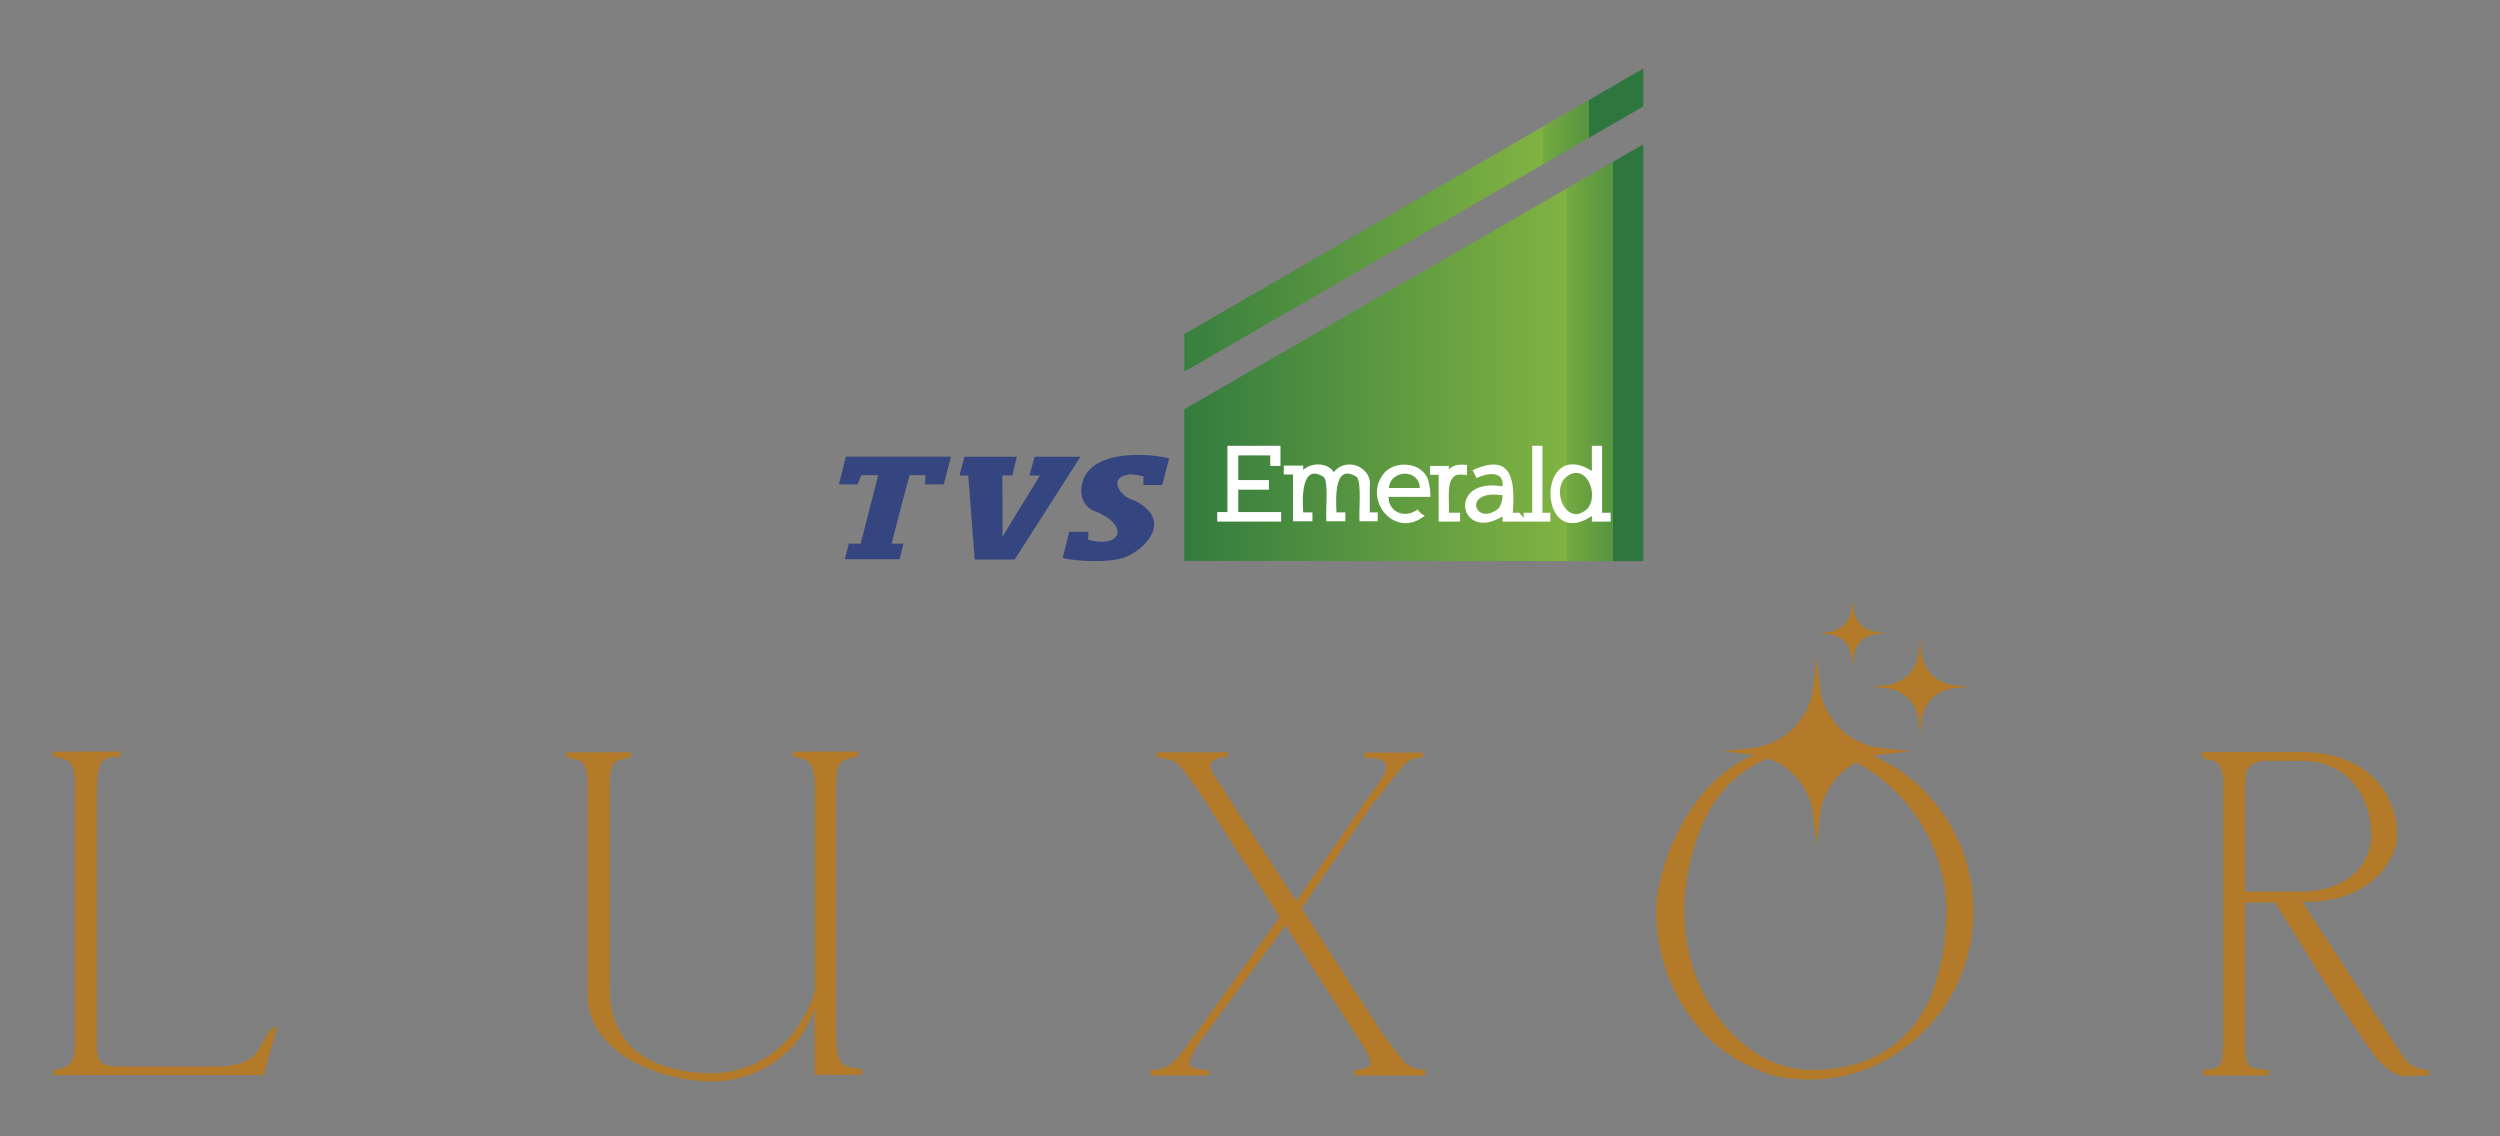 <?xml version="1.0" encoding="UTF-8"?>
<svg id="Layer_1" xmlns="http://www.w3.org/2000/svg" xmlns:xlink="http://www.w3.org/1999/xlink" version="1.1" viewBox="0 0 758.7 344.9">
  <rect x="0" y="0" width="758.7" height="344.9" fill="#808080" stroke="none"/>
  <!-- Generator: Adobe Illustrator 29.3.1, SVG Export Plug-In . SVG Version: 2.1.0 Build 151)  -->
  <defs>
    <style>
      .st0 {
        fill: none;
      }

      .st1 {
        fill: #344580;
      }

      .st2 {
        fill: url(#linear-gradient1);
      }

      .st3 {
        fill: url(#linear-gradient);
      }

      .st4 {
        fill: #b37a2a;
      }

      .st5 {
        clip-path: url(#clippath-1);
      }

      .st6 {
        fill: #fff;
      }

      .st7 {
        clip-path: url(#clippath);
      }
    </style>
    <clipPath id="clippath">
      <polygon class="st0" points="359.4 124.2 359.4 170.2 498.7 170.3 498.7 43.8 359.4 124.2"/>
    </clipPath>
    <linearGradient id="linear-gradient" x1="-724.6" y1="1768.3" x2="-723.6" y2="1768.3" gradientTransform="translate(101287.3 246404.1) scale(139.3 -139.3)" gradientUnits="userSpaceOnUse">
      <stop offset="0" stop-color="#193d25"/>
      <stop offset="0" stop-color="#2d773e"/>
      <stop offset=".9" stop-color="#81b342"/>
      <stop offset=".9" stop-color="#75aa41"/>
      <stop offset="1" stop-color="#56943f"/>
      <stop offset="1" stop-color="#2d773e"/>
    </linearGradient>
    <clipPath id="clippath-1">
      <polygon class="st0" points="359.4 101.4 359.4 112.8 498.7 32.3 498.7 20.8 359.4 101.4"/>
    </clipPath>
    <linearGradient id="linear-gradient1" x1="-724.6" y1="1768.3" x2="-723.6" y2="1768.3" gradientTransform="translate(101280.1 246346.3) scale(139.3 -139.3)" xlink:href="#linear-gradient"/>
  </defs>
  <path class="st1" d="M288.6,138.6l-2.2,8.4h-5.7c0-.6.2-2.2.2-2.8h-5v.6c-.1,0-5.1,19.3-5.1,19.3l-.2.9h3.6l-1.2,4.7h-16.6l1.2-4.7h3.6c.3-1.1,4.8-18.9,5.1-19.9,0,0,.2-.9.2-.9h-5.1c-.1.3-1,2.4-1.2,2.8h-5.6l2.1-8.4h31.8ZM307.9,169.8h-12.1l-1.9-24.8v-.7h-2.7l1.5-5.7h15.9l-1.4,5.7h-3c0,2.6.1,16.3,0,18.7,1.4-2.4,9.8-16.2,11.4-18.7h-3.2l1.6-5.7h13.9l-19.9,31.1ZM343.3,143.9c-7.6.6-3.4,7,.8,7.9,10.9,5.3,5.3,13.2-1.3,16.7-4.4,2.6-16.4,1.9-20.3.8l2-7.9h5.8c0,.4,0,2-.1,2.4,10.9,2.9,12.4-5.1,1.4-8.9-5.2-2.9-3.2-8.9-2.4-10.3,4-7.9,19.1-7.1,25.6-5.5l-2.1,8.1h-5.7c0-.4,0-2.2.1-2.6-.9-.2-1.5-.5-3.7-.6"/>
  <g class="st7">
    <rect class="st3" x="359.4" y="43.8" width="139.3" height="126.5"/>
  </g>
  <path class="st6" d="M375.8,148.6h9.3v-2.9h-9.3v-7.5h9.7v3.2h3.1v-6.1h-16.1v20.1h-3.1v2.9h19.4v-2.9h-13v-6.8ZM433.6,146.4c-1.2-6-9.7-7-13.4-3-7,8.1,3.1,20.5,12.2,13.1-.9-.4-1.7-1.1-2.2-1.9-3.5,2.8-8.8,1.1-8.8-3.8h12.7c0-1.8-.2-3.3-.5-4.4M421.5,148.1c.5-5.7,9.2-5.9,9.4,0h-9.4ZM415.7,147.8c.9-6.2-7.3-9.3-10.9-4.5-1.9-3-6.8-3-9.3-.7v-1.3h-5.9v2.7h2.8v14.2h5.9v-2.7h-2.8c-.3-4.2-.6-15.2,6.3-10.7,1.4,1.9.5,9.9.7,12.1h0v1.3h5.8v-2.7h-2.7c-.2-4.1-.8-15.3,6.2-10.7,1.5,1.9.5,11.1.8,13.4h5.5v-2.7h-2.4v-7.8ZM440.7,145.3c.9-1.7,3-1.3,4.5-1.1v-3.1c-2-.2-4.1-.2-5.5,1.4v-1.1h-5.7v2.7h2.6v14.2h6.5v-2.7h-3.4c.2-2.5-.6-8.4,1-10.3M486.2,155.6v-20.3h-3.1v7.6c-16.9-10.5-16.6,24.7,0,13.7v1.7h5.7v-2.7h-2.6ZM481.8,154.3c-5.7,5.7-11-4.2-7-9.1,6-5.7,10.8,4.5,7,9.1M468.1,135.3h-3.1v20.3h-2.6v1.6l-1.3-1.6h-2c.7-9.5,0-18.5-12.2-12.9l1.2,2.4c2.9-1.5,8.4-2.5,7.9,2.5-17-2.9-13.2,17.2,0,9.1v1.6h14.5v-2.7h-2.4v-20.3ZM454.8,154.3c-7.1,5.8-11.4-5.9,1.2-4,0,1.7-.5,3-1.2,4"/>
  <g class="st5">
    <rect class="st2" x="359.4" y="20.8" width="139.3" height="91.9"/>
  </g>
  <path class="st4" d="M22.7,317.3v-80.1c0-.6,0-1.2-.1-1.7,0-.4-.2-1.1-.3-1.9,0-.7-.5-1.5-1.3-2.4-.3-.4-1-.7-2.1-1l-2.7-.6v-1.5h20.4v1.5c-5.7,0-6.3,1.8-6.9,5.2l-.3,4v79.9c0,0,.3,1.3.3,1.3v.8c.2.4.4.9.7,1.3.4.6,1.3,1,2.6,1.3l2.9.3h29.6c4.6,0,8.2-.9,10.9-2.7.8-.5,1.7-1.8,2.9-3.8l2.8-4.9,2.1-.8-4.3,14.8H16.2v-1.5h.5c0-.1,2.2-.6,2.2-.6,2-.5,3-1.5,3.5-4l.3-2.9Z"/>
  <path class="st4" d="M247.2,237.1c0-1.3-.3-4.2-1.9-5.9-.3-.4-1-.7-2-1l-2.6-.6v-1.5h19.6v1.5l-2.6.6c-2.1.5-3.2,1.1-3.7,4.1l-.3,3.4v74.9c0,5.6.6,8.9,1.7,10,.5.6,1.5,1.1,2.9,1.4l3.3.5v1.7h-14.4v-20.2c-4.3,13.8-17.4,22.2-31.4,22.2s-37.5-7.7-37.5-26.6v-64.4c0-.6,0-1.2-.1-1.7l-.2-1.1c-.4-2.4-1.3-3.5-3.6-4l-2.6-.6v-1.5h19.7v1.5l-2.6.6c-2,.5-3.1,1-3.6,4l-.3,3.5v61.8c0,13,6.6,20.5,16,23.6,4.7,1.6,9.6,2.4,14.8,2.4,11.3,0,20.2-5.7,25.7-13.3,2.7-3.8,4.6-7.7,5.8-11.8v-63.3Z"/>
  <path class="st4" d="M417.4,242.7l-22.4,33,24.9,38.5,3.9,5.1c1.6,2.1,2.7,3.4,3.4,3.9.6.5,1.5.9,2.6,1.1l2.7.4v1.7h-21.6v-1.7c2.4,0,4-.4,4.6-1.2.3-.3.4-.6.4-1.1,0-.9-.6-2.3-1.7-4.2l-24.1-37.4-23.3,31.8c-1.9,2.3-5.8,8-5.8,9.8s0,.6.3.8c.2,1,2,1.5,5.6,1.5v1.7h-17.8v-1.7c5.4,0,7-2,10.6-6.7l4-5.4,24.7-34.3-24.7-38.3-3.4-4.7c-1.4-2-2.6-3.3-3.5-3.9-.4-.4-1.3-.7-2.7-1l-3.1-.6v-1.5h21.5v1.5c-1.6,0-4,0-5,1.9-.2.2-.3.5-.3.8,0,.7.5,1.8,1.5,3.3,1.5,2,2.5,3.5,3.1,4.7l21.6,33,21.3-30.7,4.1-5.6c1.2-1.7,1.9-3.2,1.9-4.3s-.1-1-.3-1.2c-.3-.8-1.2-1.3-2.8-1.5l-3.6-.3v-1.5h17.8v1.5c-4.3,0-5.6,1.8-9.6,7l-4.5,5.9Z"/>
  <path class="st4" d="M549.5,225.5c17.9,0,33.9,9.9,42.8,25.6,4.4,7.9,6.6,16.4,6.6,25.5,0,18.1-9.3,34.5-24.7,44-7.4,4.5-15.9,7-24.8,7s-12.7-1.3-18.5-4.1c-5.8-2.7-10.7-6.3-15-11.2-8.4-9.5-13.3-22.7-13.3-35.6s8.7-34.6,23.1-44c7.2-4.7,15.1-7.1,23.7-7.1M511.2,277.2c0,16.4,7.5,32,19.5,40.9,6,4.4,12.4,6.6,19.2,6.6,20.4,0,32.3-10.9,37.2-25.4,2.4-7.3,3.6-14.9,3.6-22.9,0-16.9-9.2-32.8-22.1-41.8-6.5-4.5-12.7-6.7-18.7-6.7-17.9,0-29.4,10.8-34.8,26.1-2.6,7.7-4,15.4-4,23.2"/>
  <path class="st4" d="M668.3,229.8v-1.6h29.8c12.8,0,21.7,5.1,26.1,12.9,2.2,3.9,3.3,7.8,3.3,12.2,0,6.9-5.6,14.1-13.6,17.7-4,1.8-8.8,2.7-14.2,2.7h-1c0,.1,30.4,46.7,30.4,46.7,1.9,2.9,4.5,4.3,8.1,4.3v1.7h-3.2c0,0-3.9.2-3.9.2-2.9,0-6-2-9.4-6.1l-10-14.6c-4.4-6.6-11.2-17.2-20.3-32h-9v44.7l.2,2.4c.1,1,.4,1.7.8,2.3l.6.5c.5.2,1.3.4,2.4.6l3.1.3v1.7h-19.9c0,0,0-1.7,0-1.7,2,0,3.6-.4,4.7-1.1.6-.5,1-1.4,1.1-2.7l.3-3.1v-80.4c0-.6,0-1.2-.1-1.7l-.2-1.1c-.4-2.4-1.3-3.5-3.6-4l-2.6-.6ZM684.6,231.5c-1.7.5-2.7,1.5-2.9,2.9l-.3,3.4v32.8h16.9c13.2,0,21.3-7.5,21.3-17.3s-5.6-22.4-21.5-22.4-11.1-.1-13.5.6"/>
  <path class="st4" d="M570.8,227l8.9,1-8.9,1c-9.7,1.1-17.4,8.8-18.5,18.5l-1,8.9-1-8.9c-1.1-9.7-8.8-17.4-18.5-18.5l-8.9-1,8.9-1c9.7-1.1,17.4-8.8,18.5-18.5l1-8.9,1,8.9c1.1,9.7,8.8,17.4,18.5,18.5M583.2,198.4l-.5-4.6-.5,4.6c-.6,5-4.5,8.9-9.5,9.5l-4.6.5,4.6.5c5,.6,9,4.5,9.5,9.5l.5,4.6.5-4.6c.6-5,4.5-8.9,9.5-9.5l4.6-.5-4.6-.5c-5-.6-8.9-4.5-9.5-9.5M562.6,185.2l-.4-3.1-.4,3.1c-.4,3.4-3.1,6.1-6.5,6.5l-3.1.4,3.1.4c3.4.4,6.1,3.1,6.5,6.5l.4,3.1.4-3.1c.4-3.4,3.1-6.1,6.5-6.5l3.1-.4-3.1-.4c-3.4-.4-6.1-3.1-6.5-6.5"/>
</svg>